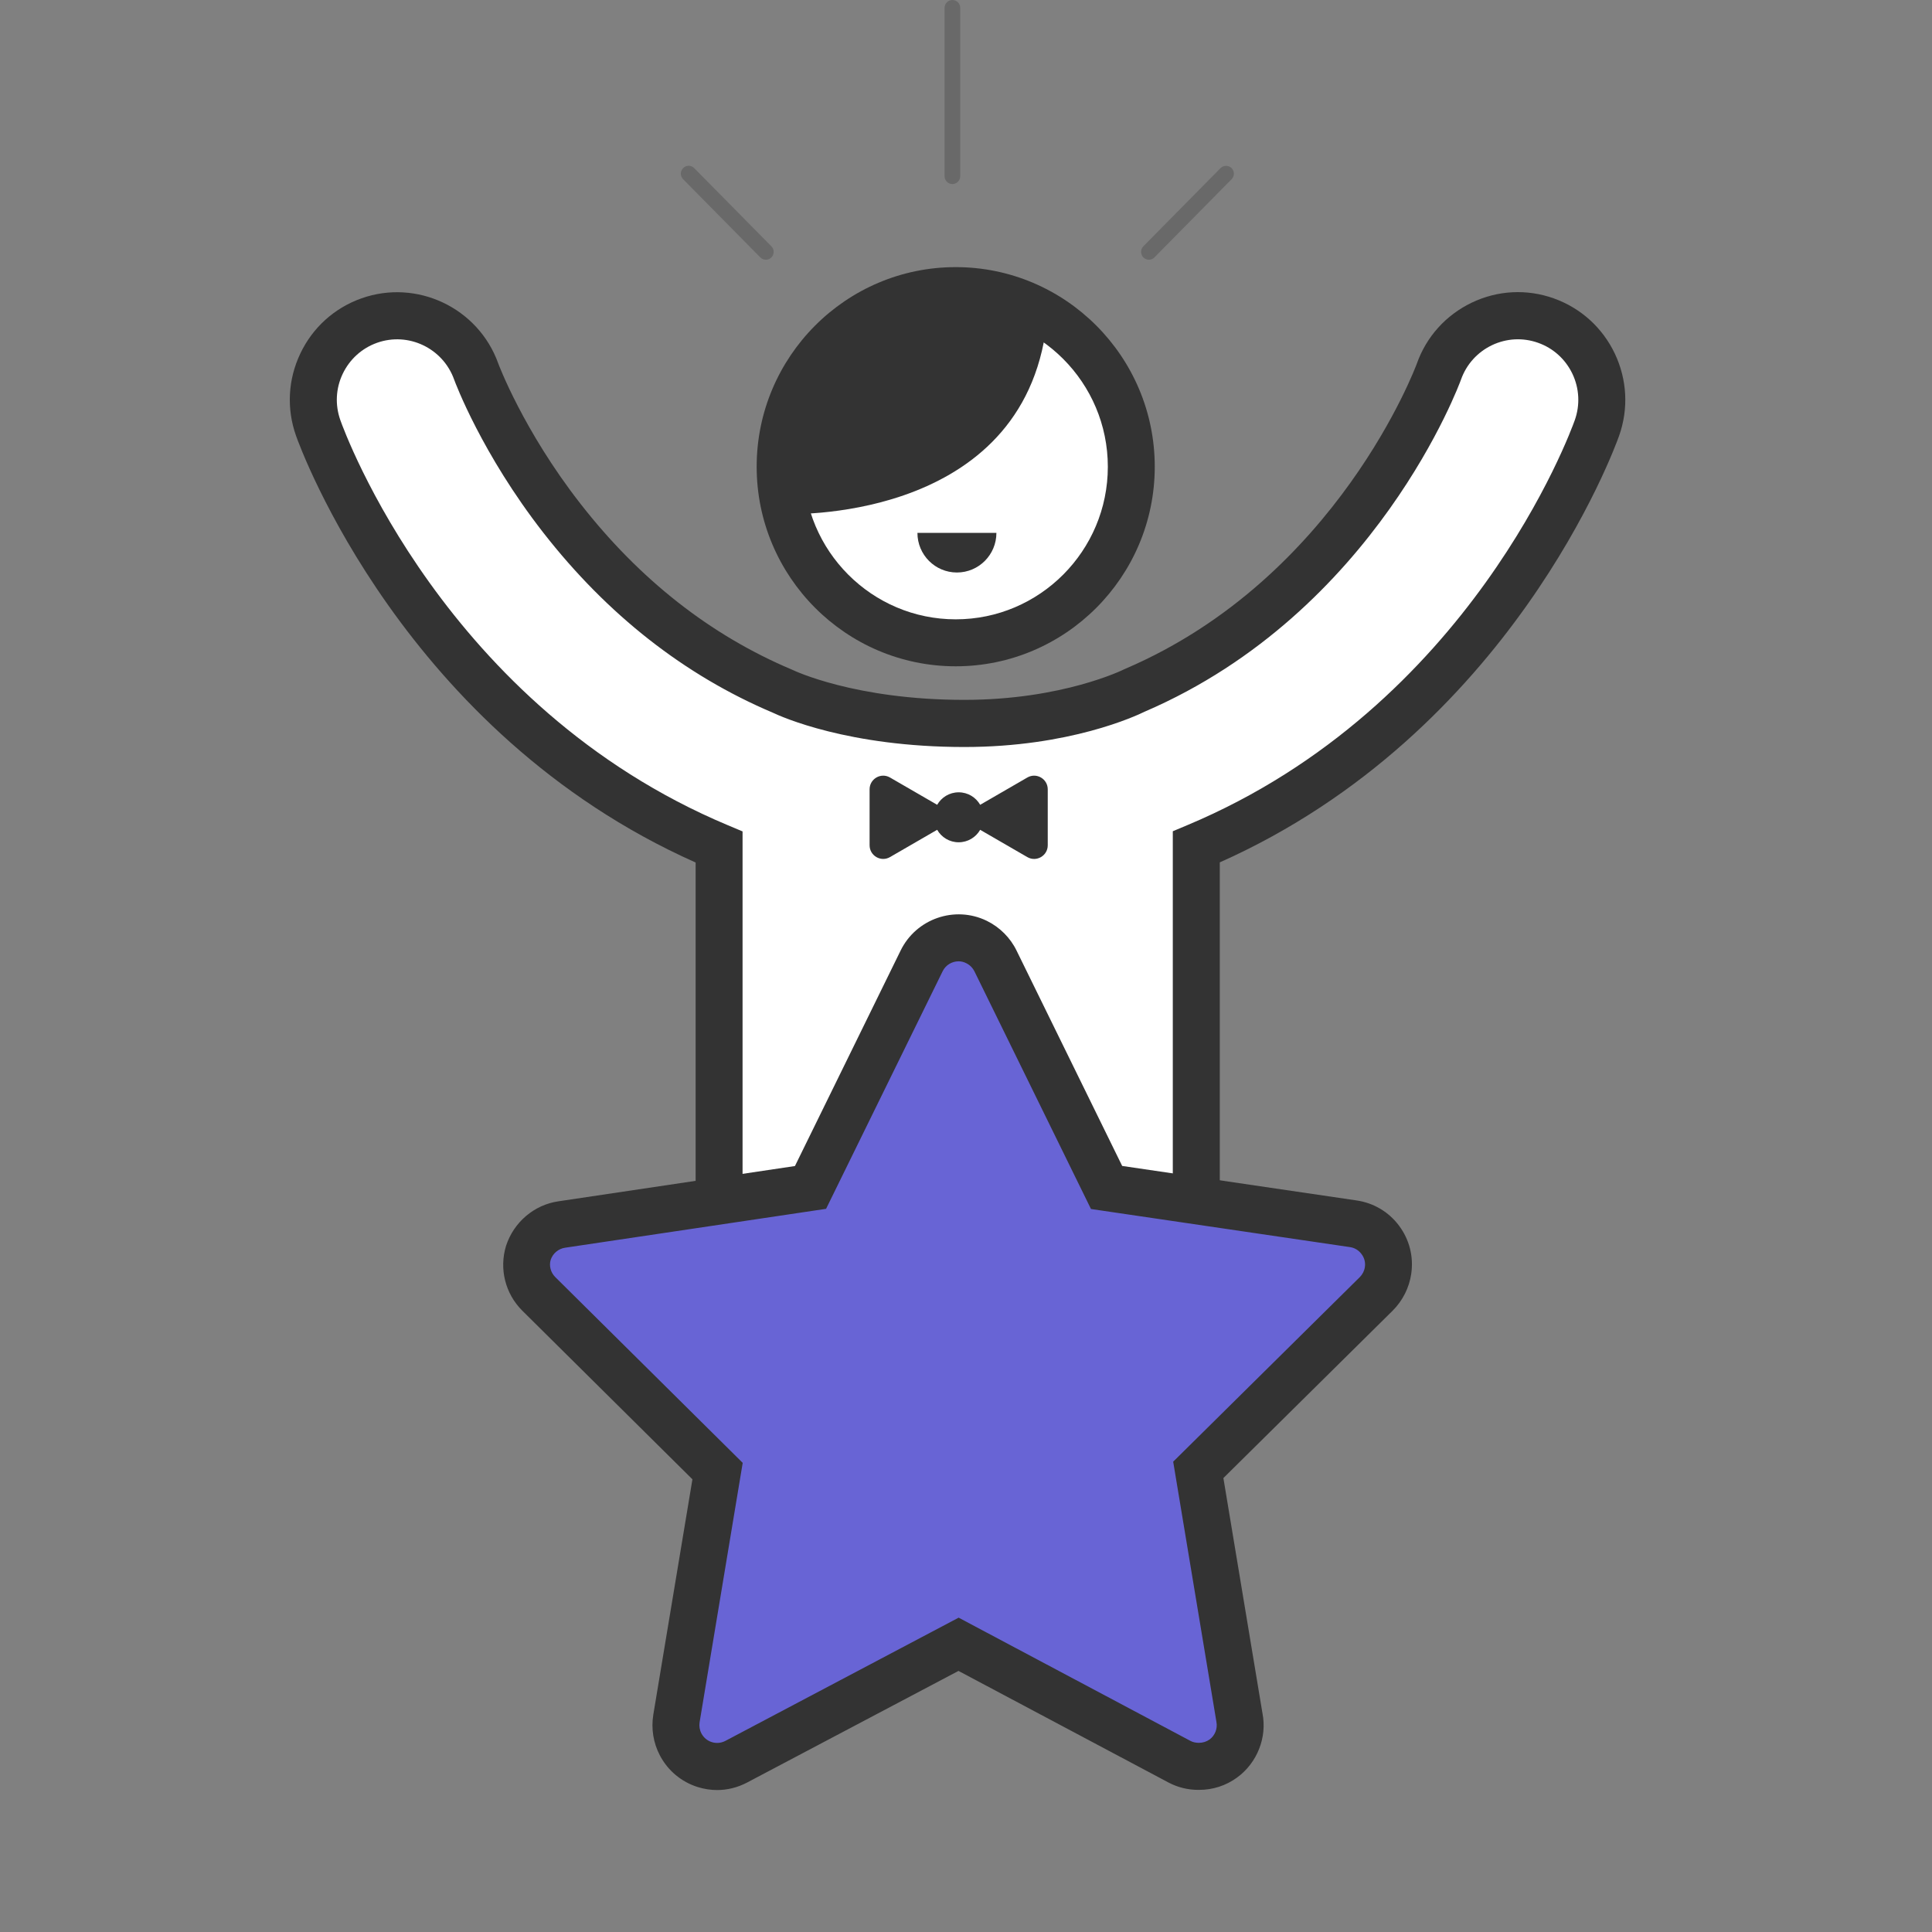 <svg xmlns="http://www.w3.org/2000/svg" width="80" height="80" fill="none" viewBox="0 0 80 80"><rect x="0" y="0" width="80" height="80" fill="#808080" stroke="none"/><path fill="#fff" d="M39.575 26.619c4.015 0 7.27-3.264 7.27-7.29 0-4.027-3.255-7.29-7.27-7.29s-7.27 3.263-7.27 7.29c0 4.026 3.255 7.29 7.27 7.29z"></path><path fill="#333" d="M39.624 23.706c.903 0 1.635-.734 1.635-1.64h-3.27c0 .906.731 1.64 1.635 1.64z"></path><path fill="#333" d="M39.574 27.59c-4.544 0-8.242-3.709-8.242-8.265 0-4.556 3.698-8.264 8.242-8.264 4.544 0 8.242 3.708 8.242 8.264 0 4.556-3.698 8.265-8.242 8.265zm0-14.578c-3.472 0-6.299 2.832-6.299 6.316 0 3.485 2.827 6.317 6.299 6.317 3.472 0 6.299-2.832 6.299-6.317 0-3.484-2.827-6.316-6.299-6.316z"></path><path fill="#fff" d="M49.534 50.727V35.07c12.109-5.076 16.397-16.806 16.59-17.348.642-1.812-.3-3.803-2.107-4.446-1.807-.646-3.793.302-4.434 2.114-.035.101-3.374 9.24-12.591 13.195 0 0-2.668 1.373-7.06 1.373-4.87 0-7.533-1.338-7.533-1.338-3.507-1.48-6.57-3.877-9.129-7.16-2.461-3.157-3.52-5.998-3.552-6.08-.648-1.805-2.627-2.747-4.43-2.104-1.808.643-2.754 2.634-2.109 4.446.188.542 4.479 12.278 16.594 17.35v15.656"></path><path fill="#333" d="M50.506 50.727h-1.943V34.42l.596-.25c11.733-4.917 15.878-16.292 16.05-16.773.223-.63.188-1.312-.097-1.916-.289-.604-.79-1.062-1.422-1.286-.628-.224-1.308-.188-1.91.098-.603.289-1.06.795-1.283 1.425-.033.095-3.504 9.622-13.097 13.75-.356.175-3.112 1.464-7.468 1.464-4.809 0-7.584-1.256-7.934-1.422-3.656-1.549-6.85-4.056-9.498-7.45-2.552-3.273-3.65-6.218-3.695-6.342-.467-1.305-1.898-1.984-3.194-1.523-.628.224-1.133.682-1.421 1.286-.288.604-.32 1.286-.097 1.916.171.484 4.316 11.863 16.06 16.78l.595.25v16.301h-1.943V35.715C16.732 30.34 12.438 18.555 12.26 18.049c-.399-1.12-.337-2.332.174-3.406.509-1.075 1.406-1.887 2.527-2.287 2.302-.818 4.844.39 5.67 2.692.006.02 1.036 2.777 3.404 5.81 2.445 3.137 5.385 5.446 8.74 6.862l.059.026c.022.01 2.558 1.234 7.098 1.234 4.074 0 6.594-1.254 6.62-1.267l.058-.026c8.764-3.76 12.025-12.538 12.057-12.626.395-1.12 1.205-2.016 2.277-2.53 1.072-.512 2.28-.574 3.397-.175 1.117.4 2.014 1.212 2.526 2.287.508 1.074.573 2.286.175 3.406-.178.507-4.473 12.285-16.533 17.66v15.018h-.003z"></path><path fill="#696969" d="M31.712 10.755c-.084 0-.165-.032-.23-.097L28.286 7.42c-.127-.126-.127-.334.003-.46.126-.128.333-.128.457.002l3.196 3.238c.126.127.126.335-.003.461-.062.065-.146.094-.227.094zM47.573 10.755c-.08 0-.165-.032-.227-.094-.126-.127-.13-.331-.003-.461l3.196-3.238c.127-.126.33-.126.457-.003.126.127.13.331.003.461l-3.196 3.238c-.061.065-.146.097-.23.097zM39.437 7.622c-.178 0-.324-.147-.324-.325V.325c0-.179.146-.325.324-.325.178 0 .324.146.324.325v6.972c0 .178-.146.325-.324.325z"></path><path fill="#6864D5" d="M49.614 60.862l1.703 10.243c.127.65-.13 1.315-.663 1.708-.292.211-.645.325-1.004.325-.279.003-.554-.062-.8-.189l-9.162-4.864-9.21 4.864c-.833.439-1.862.114-2.3-.72-.171-.329-.233-.705-.171-1.072l1.703-10.243-7.406-7.342c-.447-.445-.609-1.104-.424-1.708.2-.62.735-1.068 1.38-1.163l10.3-1.536 4.6-9.372c.41-.847 1.428-1.204 2.273-.792.343.169.622.448.79.792l4.599 9.372 10.214 1.504c.93.136 1.574 1.003 1.441 1.935-.052.367-.223.708-.486.968l-7.377 7.29z"></path><path fill="#333" d="M29.692 74.122c-.27 0-.538-.043-.8-.124-.68-.214-1.24-.682-1.57-1.315-.27-.513-.364-1.11-.27-1.682l1.62-9.746-7.047-6.985c-.706-.704-.962-1.734-.67-2.685.32-.981 1.168-1.699 2.172-1.842l9.79-1.46 4.372-8.915c.641-1.325 2.244-1.883 3.569-1.24.538.263.981.704 1.24 1.243l4.369 8.908 9.709 1.429c.706.104 1.331.474 1.758 1.049.428.574.606 1.28.502 1.99-.084.572-.353 1.11-.764 1.52l-7.014 6.936 1.619 9.746c.194.987-.214 2.043-1.05 2.653-.462.338-1.007.513-1.573.513h-.046c-.408 0-.829-.1-1.204-.295l-8.715-4.631-8.757 4.624c-.392.205-.813.309-1.24.309zm10-34.316c-.272 0-.534.153-.66.413l-4.826 9.836-10.804 1.61c-.281.04-.511.238-.599.501-.074.244-.003.523.188.714l7.763 7.694-1.785 10.742c-.025.156 0 .318.075.461.09.172.243.302.43.36.185.059.386.04.558-.048l9.663-5.105 9.609 5.108c.094.049.214.075.334.075h.003c.171 0 .32-.05.447-.14.223-.166.336-.451.281-.73l-1.79-10.772 7.73-7.645c.11-.11.184-.256.207-.412.03-.195-.02-.386-.14-.542-.116-.156-.287-.26-.478-.286l-10.723-1.578-4.822-9.833c-.075-.153-.195-.273-.343-.345-.104-.055-.214-.078-.318-.078z"></path><path fill="#333" d="M29.692 73.472c-.204 0-.408-.032-.61-.094-.514-.162-.938-.516-1.188-.997-.204-.39-.275-.841-.204-1.276l1.675-10.077-7.287-7.222c-.534-.533-.729-1.312-.508-2.033.24-.737.884-1.28 1.642-1.387l10.13-1.51 4.52-9.219c.237-.487.648-.854 1.16-1.033.511-.178 1.062-.146 1.548.091.408.198.741.533.939.945l4.52 9.22 10.047 1.477c.534.078 1.007.36 1.33.796.325.435.46.97.383 1.507-.062.435-.269.84-.58 1.15l-7.254 7.173 1.674 10.076c.15.76-.162 1.559-.793 2.023-.353.257-.755.384-1.198.387-.328 0-.655-.075-.946-.224l-9.003-4.793-9.061 4.786c-.295.156-.616.234-.936.234zm10-34.315c-.511 0-1.004.286-1.243.78l-4.673 9.527-10.47 1.562c-.519.075-.96.442-1.121.942-.149.484-.016 1.013.347 1.377l7.526 7.46-1.73 10.41c-.048.296 0 .604.14.867.171.328.46.569.81.679.352.11.725.078 1.052-.094l9.362-4.946 9.31 4.946c.198.1.419.152.645.15h.007c.298 0 .576-.092.813-.264.427-.315.638-.857.537-1.38l-1.732-10.42 7.49-7.408c.21-.211.35-.487.395-.783.052-.367-.038-.73-.259-1.026-.22-.296-.54-.487-.907-.542l-10.385-1.527-4.674-9.524c-.136-.28-.362-.51-.64-.643-.195-.098-.399-.143-.6-.143zM32.507 21.283s9.534.422 10.778-7.475c0 0-2.717-1.614-5.92-.812-3.2.802-5.503 4.377-4.858 8.287zM39.696 32.808c-.382 0-.712.208-.89.517l-1.953-1.13c-.376-.218-.845.055-.845.49V35c0 .435.47.708.845.49l1.953-1.13c.178.31.508.517.89.517.383 0 .713-.208.891-.516l1.953 1.13c.376.217.845-.056.845-.49v-2.316c0-.435-.47-.708-.845-.49l-1.953 1.13c-.178-.309-.508-.517-.89-.517z"></path></svg>